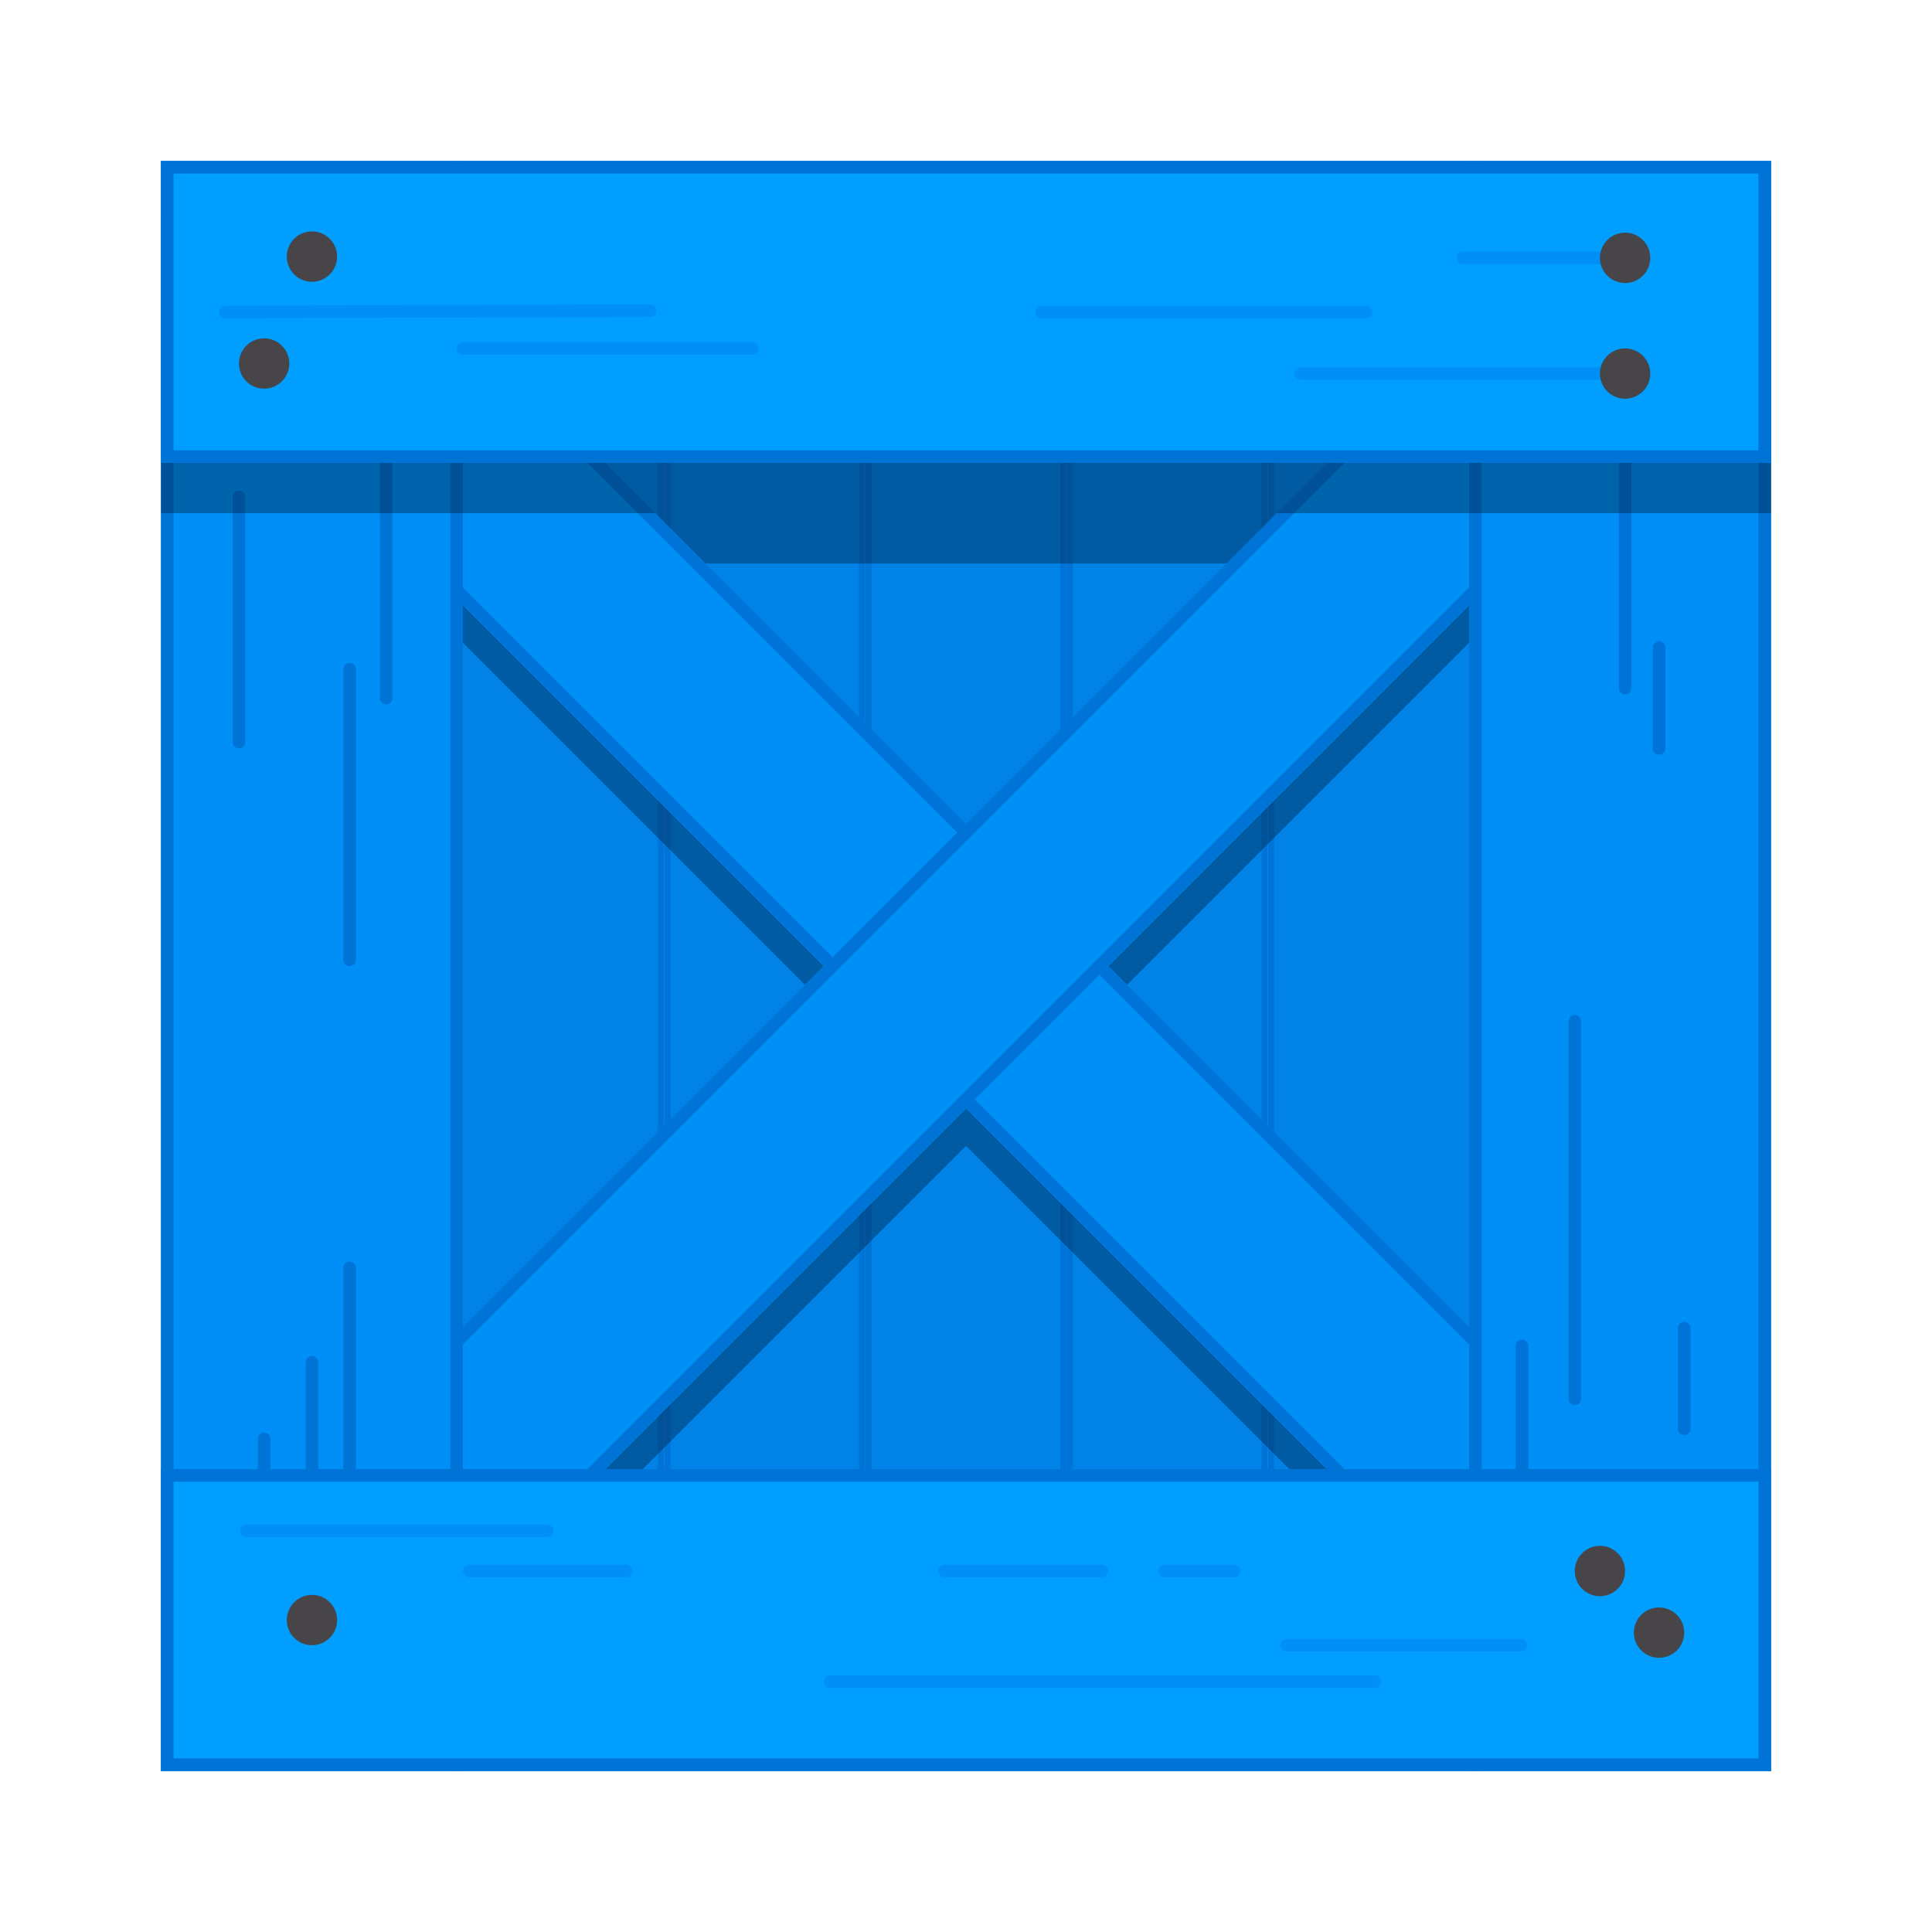 <svg id="bg_knl_sign-2" width="200" height="200" xmlns="http://www.w3.org/2000/svg" version="1.1" xmlns:xlink="http://www.w3.org/1999/xlink" xmlns:svgjs="http://svgjs.com/svgjs" class="bgs" preserveAspectRatio="xMidYMin slice"><defs id="SvgjsDefs1090"/><rect id="rect_knl_sign-2" width="100%" height="100%" fill="none"/><svg id="th_knl_sign-2" preserveAspectRatio="xMidYMid meet" viewBox="-12.8 -12.8 153.6 153.6" class="svg_thumb" data-uid="knl_sign-2" data-keyword="sign-2" data-complex="true" data-coll="knl" data-c="{&quot;474548&quot;:[&quot;knl_sign-2_l_26&quot;,&quot;knl_sign-2_l_27&quot;,&quot;knl_sign-2_l_28&quot;,&quot;knl_sign-2_l_29&quot;,&quot;knl_sign-2_l_30&quot;,&quot;knl_sign-2_l_31&quot;,&quot;knl_sign-2_l_32&quot;],&quot;835923&quot;:[&quot;knl_sign-2_l_1&quot;,&quot;knl_sign-2_l_3&quot;,&quot;knl_sign-2_l_5&quot;,&quot;knl_sign-2_l_7&quot;,&quot;knl_sign-2_l_9&quot;,&quot;knl_sign-2_l_12&quot;,&quot;knl_sign-2_l_14&quot;,&quot;knl_sign-2_l_16&quot;,&quot;knl_sign-2_l_18&quot;,&quot;knl_sign-2_l_19&quot;,&quot;knl_sign-2_l_22&quot;,&quot;knl_sign-2_l_24&quot;],&quot;976629&quot;:[&quot;knl_sign-2_l_0&quot;,&quot;knl_sign-2_l_2&quot;,&quot;knl_sign-2_l_4&quot;,&quot;knl_sign-2_l_6&quot;,&quot;knl_sign-2_l_8&quot;],&quot;010101&quot;:[&quot;knl_sign-2_l_10&quot;,&quot;knl_sign-2_l_20&quot;],&quot;aa7129&quot;:[&quot;knl_sign-2_l_11&quot;,&quot;knl_sign-2_l_13&quot;,&quot;knl_sign-2_l_15&quot;,&quot;knl_sign-2_l_17&quot;,&quot;knl_sign-2_l_25&quot;],&quot;bc842b&quot;:[&quot;knl_sign-2_l_21&quot;,&quot;knl_sign-2_l_23&quot;]}" data-colors="[&quot;#976629&quot;,&quot;#835923&quot;,&quot;#010101&quot;,&quot;#aa7129&quot;,&quot;#bc842b&quot;,&quot;#474548&quot;]" style="overflow: visible;"><path id="knl_sign-2_l_0" d="M23 0H40V128H23Z " data-color-original="#976629" fill="#0082e7" class="oranges"/><path id="knl_sign-2_l_1" d="M39.5 0.5V127.5H23.5V0.5ZM40 0H23V128H40Z " data-color-original="#835923" fill="#0073d7" class="oranges"/><path id="knl_sign-2_l_2" d="M40 0H56V128H40Z " data-color-original="#976629" fill="#0082e7" class="oranges"/><path id="knl_sign-2_l_3" d="M55.5 0.5V127.5H40.5V0.5ZM56 0H40V128H56Z " data-color-original="#835923" fill="#0073d7" class="oranges"/><path id="knl_sign-2_l_4" d="M56 0H72V128H56Z " data-color-original="#976629" fill="#0082e7" class="oranges"/><path id="knl_sign-2_l_5" d="M71.5 0.5V127.5H56.5V0.5ZM72 0H56V128H72Z " data-color-original="#835923" fill="#0073d7" class="oranges"/><path id="knl_sign-2_l_6" d="M72 0H88V128H72Z " data-color-original="#976629" fill="#0082e7" class="oranges"/><path id="knl_sign-2_l_7" d="M87.5 0.5V127.5H72.5V0.5ZM88 0H72V128H88Z " data-color-original="#835923" fill="#0073d7" class="oranges"/><path id="knl_sign-2_l_8" d="M88 0H105V128H88Z " data-color-original="#976629" fill="#0082e7" class="oranges"/><path id="knl_sign-2_l_9" d="M104.5 0.5V127.5H88.5V0.5ZM105 0H88V128H105Z " data-color-original="#835923" fill="#0073d7" class="oranges"/><path id="knl_sign-2_l_10" d="M114.9 27.4L103.6 16.1L64 55.7L24.4 16.1L13.1 27.4L52.7 67L13.1 106.6L24.4 117.9L64 78.3L103.6 117.9L114.9 106.6L75.3 67Z " data-color-original="#010101" fill="#010101" class="blacks" opacity=".3"/><path id="knl_sign-2_l_11" d="M13.08 24.4L24.39 13.09L114.9 103.6L103.59 114.91Z " data-color-original="#aa7129" fill="#008ff6" class="oranges"/><path id="knl_sign-2_l_12" d="M24.4 14.5L113.5 103.6L103.6 113.5L14.5 24.4ZM24.4 13.1L13.1 24.4L103.6 114.9L114.9 103.6Z " data-color-original="#835923" fill="#0073d7" class="oranges"/><path id="knl_sign-2_l_13" d="M13.09 103.61L103.6 13.1L114.91 24.41L24.41 114.92Z " data-color-original="#aa7129" fill="#008ff6" class="oranges"/><path id="knl_sign-2_l_14" d="M103.6 14.5L113.5 24.4L24.4 113.5L14.5 103.6ZM103.6 13.1L13.1 103.6L24.4 114.9L114.9 24.4Z " data-color-original="#835923" fill="#0073d7" class="oranges"/><path id="knl_sign-2_l_15" d="M0 0H24V128H0Z " data-color-original="#aa7129" fill="#008ff6" class="oranges"/><path id="knl_sign-2_l_16" d="M23 1V127H1V1ZM24 0H0V128H24Z " data-color-original="#835923" fill="#0073d7" class="oranges"/><path id="knl_sign-2_l_17" d="M104 0H128V128H104Z " data-color-original="#aa7129" fill="#008ff6" class="oranges"/><path id="knl_sign-2_l_18" d="M127 1V127H105V1ZM128 0H104V128H128ZM17.9 43.2A0.5 0.5 0 0 1 17.4 42.7V10.6A0.5 0.5 0 0 1 18.4 10.6V42.7A0.5 0.5 0 0 1 17.9 43.2ZM12 116.9A0.5 0.5 0 0 1 11.5 116.4V95.5A0.5 0.5 0 0 1 12.5 95.5V116.4A0.5 0.5 0 0 1 12 116.9ZM15 109.3A0.5 0.5 0 0 1 14.5 108.8V88A0.5 0.5 0 0 1 15.5 88V108.9A0.5 0.5 0 0 1 15 109.3ZM8.2 123A0.5 0.5 0 0 1 7.7 122.5V101.6A0.5 0.5 0 0 1 8.7 101.6V122.5A0.5 0.5 0 0 1 8.2 123Z " data-color-original="#835923" fill="#0073d7" class="oranges"/><path id="knl_sign-2_l_19" d="M108.2 114.2A0.5 0.5 0 0 1 107.7 113.7V94.2A0.5 0.5 0 0 1 108.7 94.2V113.7A0.5 0.5 0 0 1 108.2 114.2ZM15 64A0.5 0.5 0 0 1 14.5 63.5V40.4A0.5 0.5 0 0 1 15.5 40.4V63.5A0.5 0.5 0 0 1 15 64ZM6.2 46.7A0.5 0.5 0 0 1 5.7 46.2V26.7A0.5 0.5 0 0 1 6.7 26.7V46.2A0.5 0.5 0 0 1 6.2 46.7ZM112.4 98.9A0.5 0.5 0 0 1 111.9 98.4V68.4A0.5 0.5 0 0 1 112.9 68.4V98.4A0.5 0.5 0 0 1 112.4 98.9ZM116.4 42.4A0.5 0.5 0 0 1 115.9 41.9V18A0.5 0.5 0 0 1 116.9 18V41.9A0.5 0.5 0 0 1 116.4 42.4ZM121.1 101.3A0.5 0.5 0 0 1 120.6 100.8V92.8A0.5 0.5 0 1 1 121.6 92.8V100.8A0.5 0.5 0 0 1 121.1 101.3ZM119.1 47.2A0.5 0.5 0 0 1 118.6 46.7V38.7A0.5 0.5 0 0 1 119.6 38.7V46.7A0.5 0.5 0 0 1 119.1 47.2Z " data-color-original="#835923" fill="#0073d7" class="oranges"/><path id="knl_sign-2_l_20" d="M0 28V4H128V28H88.7L84.7 32H43.3L39.3 28Z " data-color-original="#010101" fill="#010101" class="blacks" opacity=".3"/><path id="knl_sign-2_l_21" d="M0 0H128V24H0Z " data-color-original="#bc842b" fill="#009fff" class="oranges"/><path id="knl_sign-2_l_22" d="M127 1V23H1V1ZM128 0H0V24H128Z " data-color-original="#835923" fill="#0073d7" class="oranges"/><path id="knl_sign-2_l_23" d="M0 104H128V128H0Z " data-color-original="#bc842b" fill="#009fff" class="oranges"/><path id="knl_sign-2_l_24" d="M127 105V127H1V105ZM128 104H0V128H128Z " data-color-original="#835923" fill="#0073d7" class="oranges"/><path id="knl_sign-2_l_25" d="M89.5 118.5A0.5 0.5 0 0 1 89.5 117.5H108.1A0.5 0.5 0 0 1 108.1 118.5ZM6.8 109.4A0.5 0.5 0 0 1 6.8 108.4H30.7A0.5 0.5 0 1 1 30.7 109.4ZM24 15.4A0.5 0.5 0 0 1 24 14.4H47A0.5 0.5 0 0 1 47 15.4ZM24.5 112.6A0.5 0.5 0 0 1 24.5 111.6H37A0.5 0.5 0 0 1 37 112.6ZM62.3 112.6A0.5 0.5 0 0 1 62.3 111.6H74.8A0.5 0.5 0 1 1 74.8 112.6ZM79.8 112.6A0.5 0.5 0 0 1 79.8 111.6H85.3A0.5 0.5 0 1 1 85.3 112.6ZM103.5 8.2A0.5 0.5 0 1 1 103.5 7.2H116A0.5 0.5 0 0 1 116 8.2ZM5.1 12.5A0.5 0.5 0 1 1 5.1 11.5L38.9 11.4A0.5 0.5 0 0 1 38.9 12.4ZM53.2 121.4A0.5 0.5 0 1 1 53.2 120.4H96.5A0.5 0.5 0 0 1 96.5 121.4ZM70 12.5A0.5 0.5 0 0 1 70 11.5H95.8A0.5 0.5 0 0 1 95.8 12.5ZM90.6 17.4A0.5 0.5 0 0 1 90.6 16.4H116.4A0.5 0.5 0 1 1 116.4 17.4Z " data-color-original="#aa7129" fill="#008ff6" class="oranges"/><path id="knl_sign-2_l_26" d="M12 5.6A2 2 0 0 1 14 7.6A2 2 0 0 1 12 9.6A2 2 0 0 1 10 7.6A2 2 0 0 1 12 5.6Z " fill="#474548" data-topath-type="circle" data-topath-id="SvgjsCircle1119" class="grays"/><path id="knl_sign-2_l_27" d="M12 114A2 2 0 0 1 14 116A2 2 0 0 1 12 118A2 2 0 0 1 10 116A2 2 0 0 1 12 114Z " fill="#474548" data-topath-type="circle" data-topath-id="SvgjsCircle1121" class="grays"/><path id="knl_sign-2_l_28" d="M119.1 115A2 2 0 0 1 121.1 117A2 2 0 0 1 119.1 119A2 2 0 0 1 117.1 117A2 2 0 0 1 119.1 115Z " fill="#474548" data-topath-type="circle" data-topath-id="SvgjsCircle1123" class="grays"/><path id="knl_sign-2_l_29" d="M8.2 14.1A2 2 0 0 1 10.2 16.1A2 2 0 0 1 8.2 18.1A2 2 0 0 1 6.2 16.1A2 2 0 0 1 8.2 14.1Z " fill="#474548" data-topath-type="circle" data-topath-id="SvgjsCircle1125" class="grays"/><path id="knl_sign-2_l_30" d="M114.4 110.1A2 2 0 0 1 116.4 112.1A2 2 0 0 1 114.4 114.1A2 2 0 0 1 112.4 112.1A2 2 0 0 1 114.4 110.1Z " fill="#474548" data-topath-type="circle" data-topath-id="SvgjsCircle1127" class="grays"/><path id="knl_sign-2_l_31" d="M116.4 5.7A2 2 0 0 1 118.4 7.7A2 2 0 0 1 116.4 9.7A2 2 0 0 1 114.4 7.7A2 2 0 0 1 116.4 5.7Z " fill="#474548" data-topath-type="circle" data-topath-id="SvgjsCircle1129" class="grays"/><path id="knl_sign-2_l_32" d="M116.4 14.9A2 2 0 0 1 118.4 16.9A2 2 0 0 1 116.4 18.9A2 2 0 0 1 114.4 16.9A2 2 0 0 1 116.4 14.9Z " fill="#474548" data-topath-type="circle" data-topath-id="SvgjsCircle1131" class="grays"/></svg></svg>